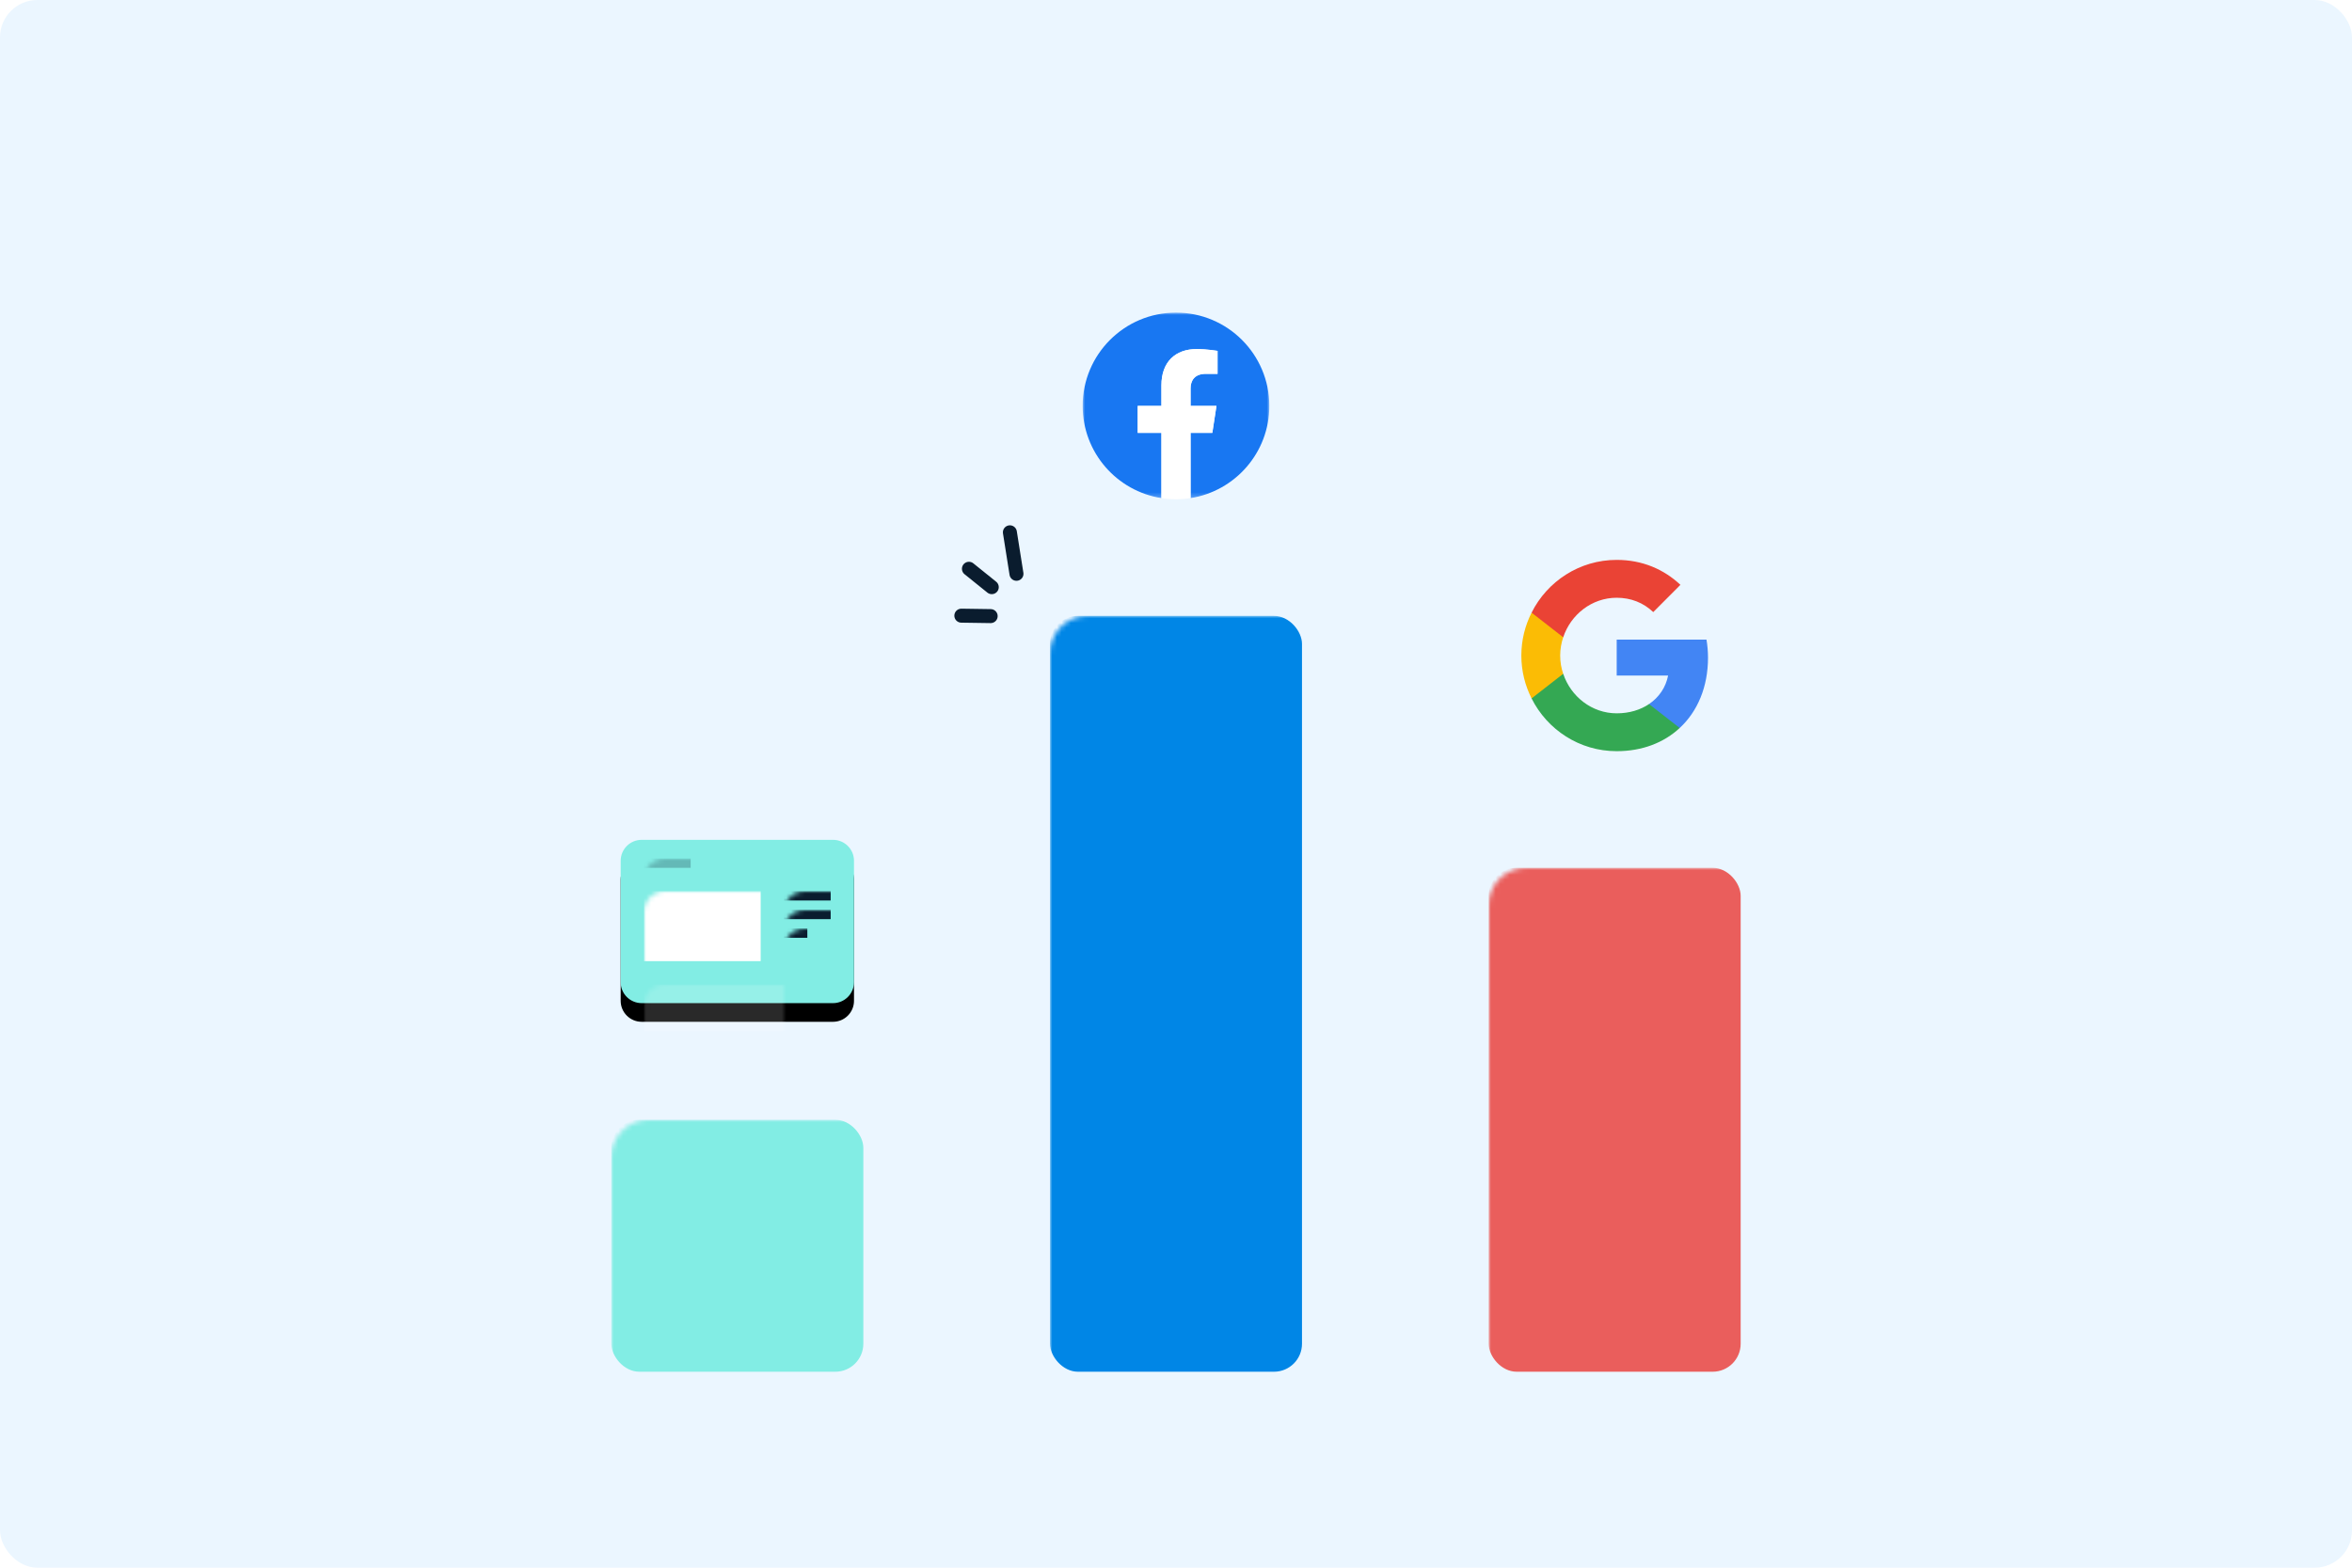 <?xml version="1.0" encoding="UTF-8"?>
<svg width="504px" height="336px" viewBox="0 0 504 336" version="1.1" xmlns="http://www.w3.org/2000/svg" xmlns:xlink="http://www.w3.org/1999/xlink">
    <title>7E8B3349-35BA-458D-81A6-D95DBB956FF8</title>
    <defs>
        <rect id="path-1" x="0" y="0" width="504" height="336" rx="8"></rect>
        <polygon id="path-3" points="0 0 40 0 40 39.757 0 39.757"></polygon>
        <path d="M50,4.5 L50,30.5 C50,32.985 47.985,35 45.5,35 L4.5,35 C2.015,35 -7.10542736e-15,32.985 -7.10542736e-15,30.5 L0,4.5 C0,2.015 2.015,-1.06262664e-12 4.5,-1.06247447e-12 L45.5,-1.05494289e-12 C47.985,-1.05479071e-12 50,2.015 50,4.5 Z" id="path-5"></path>
        <filter x="-131.0%" y="-181.4%" width="362.0%" height="474.3%" filterUnits="objectBoundingBox" id="filter-7">
            <feOffset dx="0" dy="2" in="SourceAlpha" result="shadowOffsetOuter1"></feOffset>
            <feGaussianBlur stdDeviation="21.5" in="shadowOffsetOuter1" result="shadowBlurOuter1"></feGaussianBlur>
            <feColorMatrix values="0 0 0 0 0.201   0 0 0 0 0.201   0 0 0 0 0.201  0 0 0 0.1 0" type="matrix" in="shadowBlurOuter1" result="shadowMatrixOuter1"></feColorMatrix>
            <feOffset dx="0" dy="2" in="SourceAlpha" result="shadowOffsetOuter2"></feOffset>
            <feGaussianBlur stdDeviation="2.5" in="shadowOffsetOuter2" result="shadowBlurOuter2"></feGaussianBlur>
            <feColorMatrix values="0 0 0 0 0.351   0 0 0 0 0.351   0 0 0 0 0.351  0 0 0 0.2 0" type="matrix" in="shadowBlurOuter2" result="shadowMatrixOuter2"></feColorMatrix>
            <feMerge>
                <feMergeNode in="shadowMatrixOuter1"></feMergeNode>
                <feMergeNode in="shadowMatrixOuter2"></feMergeNode>
            </feMerge>
        </filter>
    </defs>
    <g id="Main-Feature-Pages" stroke="none" stroke-width="1" fill="none" fill-rule="evenodd">
        <g id="traffic" transform="translate(-128, -1062)">
            <g id="illustration-compare-traffic" transform="translate(128, 1062)">
                <mask id="mask-2" fill="white">
                    <use xlink:href="#path-1"></use>
                </mask>
                <use id="Rectangle" fill="#EBF6FF" xlink:href="#path-1"></use>
                <g id="f_logo_RGB-Blue_1024" mask="url(#mask-2)">
                    <g transform="translate(232, 67)">
                        <g id="Group-3" stroke-width="1" fill="none">
                            <mask id="mask-4" fill="white">
                                <use xlink:href="#path-3"></use>
                            </mask>
                            <g id="Clip-2"></g>
                            <path d="M40,19.999 C40,8.953 31.045,-0.002 19.999,-0.002 C8.952,-0.002 -0.002,8.953 -0.002,19.999 C-0.002,29.982 7.312,38.257 16.874,39.757 L16.874,25.781 L11.795,25.781 L11.795,19.999 L16.874,19.999 L16.874,15.593 C16.874,10.58 19.86,7.811 24.428,7.811 C26.617,7.811 28.906,8.202 28.906,8.202 L28.906,13.124 L26.383,13.124 C23.899,13.124 23.124,14.666 23.124,16.247 L23.124,19.999 L28.671,19.999 L27.784,25.781 L23.124,25.781 L23.124,39.757 C32.686,38.257 40,29.982 40,19.999" id="Fill-1" fill="#1877F2" mask="url(#mask-4)"></path>
                        </g>
                        <path d="M27.784,25.781 L28.671,19.999 L23.124,19.999 L23.124,16.247 C23.124,14.666 23.899,13.124 26.383,13.124 L28.906,13.124 L28.906,8.202 C28.906,8.202 26.617,7.811 24.428,7.811 C19.86,7.811 16.874,10.58 16.874,15.593 L16.874,19.999 L11.795,19.999 L11.795,25.781 L16.874,25.781 L16.874,39.757 C17.892,39.917 18.936,40 19.999,40 C21.062,40 22.106,39.917 23.124,39.757 L23.124,25.781 L27.784,25.781" id="Fill-4" fill="#FFFFFF"></path>
                    </g>
                </g>
                <rect id="Rectangle" fill="#0086E6" mask="url(#mask-2)" x="225" y="132" width="54" height="162" rx="6"></rect>
                <line x1="217.814" y1="122.98" x2="216.406" y2="114.091" id="Line-5" stroke="#0A1C2E" stroke-width="3" stroke-linecap="round" mask="url(#mask-2)"></line>
                <line x1="212.52" y1="125.844" x2="207.629" y2="121.905" id="Line-5" stroke="#0A1C2E" stroke-width="3" stroke-linecap="round" mask="url(#mask-2)"></line>
                <line x1="212.283" y1="132.049" x2="206.003" y2="131.956" id="Line-5-Copy-5" stroke="#0A1C2E" stroke-width="3" stroke-linecap="round" mask="url(#mask-2)"></line>
                <rect id="Rectangle-Copy-8" fill="#EA5E5C" mask="url(#mask-2)" x="319" y="186" width="54" height="108" rx="6"></rect>
                <g id="Google__G__Logo" mask="url(#mask-2)" fill-rule="nonzero">
                    <g transform="translate(326, 120)" id="Path">
                        <path d="M40,20.961 C40,19.612 39.881,18.33 39.676,17.083 L20.434,17.083 L20.434,24.788 L31.452,24.788 C30.958,27.316 29.51,29.452 27.365,30.904 L27.365,36.029 L33.938,36.029 C37.786,32.458 40,27.197 40,20.961 Z" fill="#4285F4"></path>
                        <path d="M20.434,41 C25.951,41 30.566,39.155 33.938,36.029 L27.365,30.904 C25.526,32.134 23.193,32.885 20.434,32.885 C15.104,32.885 10.592,29.281 8.974,24.412 L2.197,24.412 L2.197,29.691 C5.551,36.388 12.448,41 20.434,41 Z" fill="#34A853"></path>
                        <path d="M8.974,24.412 C8.548,23.182 8.327,21.867 8.327,20.5 C8.327,19.133 8.565,17.818 8.974,16.588 L8.974,11.309 L2.197,11.309 C0.8,14.077 0,17.186 0,20.5 C0,23.814 0.8,26.923 2.197,29.691 L8.974,24.412 Z" fill="#FBBC05"></path>
                        <path d="M20.434,8.115 C23.448,8.115 26.139,9.157 28.267,11.19 L34.091,5.347 C30.566,2.033 25.951,0 20.434,0 C12.448,0 5.551,4.612 2.197,11.309 L8.974,16.588 C10.592,11.719 15.104,8.115 20.434,8.115 Z" fill="#EA4335"></path>
                    </g>
                </g>
                <rect id="Rectangle-Copy-10" fill="#82EDE4" mask="url(#mask-2)" x="131" y="240" width="54" height="54" rx="6"></rect>
                <g id="Group" mask="url(#mask-2)">
                    <g transform="translate(133, 180)">
                        <mask id="mask-6" fill="white">
                            <use xlink:href="#path-5"></use>
                        </mask>
                        <g id="Combined-Shape" stroke="none" fill="none">
                            <use fill="black" fill-opacity="1" filter="url(#filter-7)" xlink:href="#path-5"></use>
                            <use fill="#82EDE4" fill-rule="evenodd" xlink:href="#path-5"></use>
                        </g>
                        <rect id="Rectangle" stroke="none" fill="#FFFFFF" fill-rule="evenodd" mask="url(#mask-6)" x="5" y="11" width="25" height="15"></rect>
                        <rect id="Rectangle-Copy" stroke="none" fill="#FFFFFF" fill-rule="evenodd" opacity="0.4" mask="url(#mask-6)" x="5" y="31" width="40" height="10"></rect>
                        <rect id="Rectangle-Copy-4" stroke="none" fill="#0A1C2E" fill-rule="evenodd" mask="url(#mask-6)" x="35" y="11" width="10" height="2"></rect>
                        <rect id="Rectangle-Copy-4" stroke="none" fill="#0A1C2E" fill-rule="evenodd" opacity="0.5" mask="url(#mask-6)" x="5" y="4" width="10" height="2"></rect>
                        <rect id="Rectangle-Copy-4" stroke="none" fill="#0A1C2E" fill-rule="evenodd" mask="url(#mask-6)" x="35" y="15" width="10" height="2"></rect>
                        <rect id="Rectangle-Copy-4" stroke="none" fill="#0A1C2E" fill-rule="evenodd" mask="url(#mask-6)" x="35" y="19" width="5" height="2"></rect>
                    </g>
                </g>
            </g>
        </g>
    </g>
</svg>